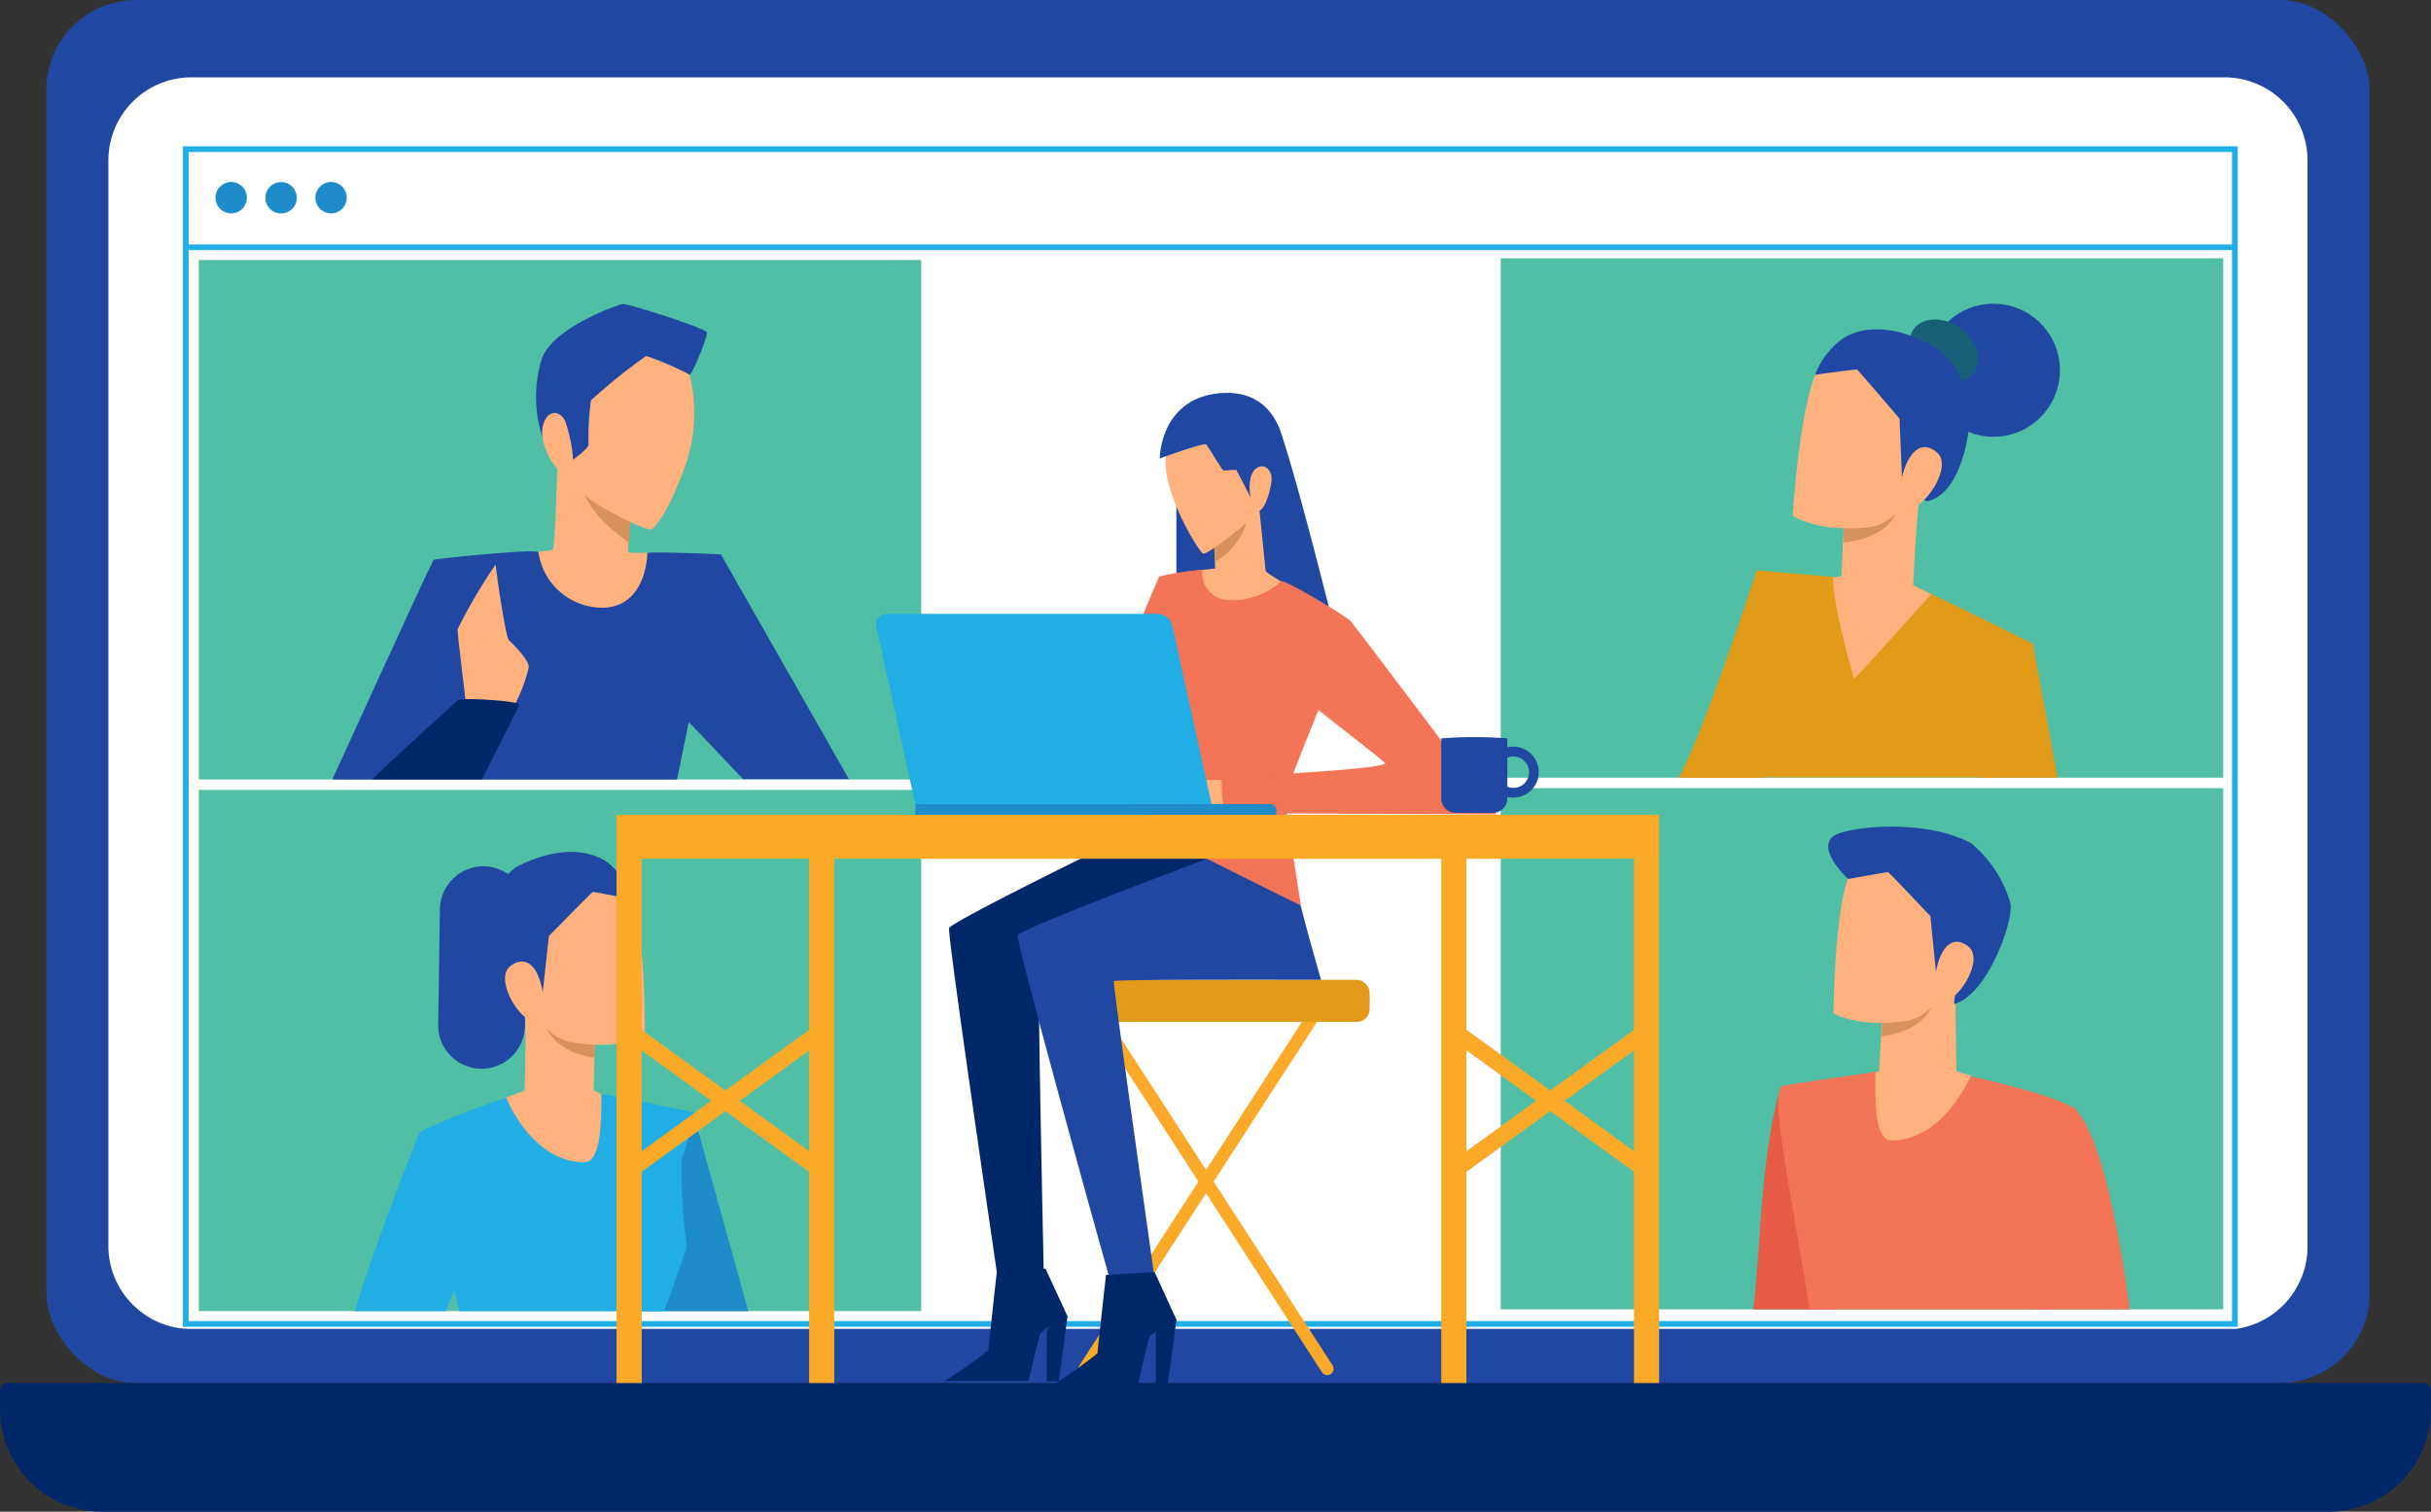 <svg xmlns="http://www.w3.org/2000/svg" viewBox="0 0 209.05 130"><rect x="0" y="0" width="209.05" height="130" fill="#333333" stroke="none"/><g id="レイヤー_2" data-name="レイヤー 2"><g id="レイヤー_4" data-name="レイヤー 4"><rect x="3.99" width="199.78" height="118.94" rx="7.72" style="fill:#2048a2"/><path d="M198.43,13.8v93.4a6.91,6.91,0,0,1-.8,3.27,7.11,7.11,0,0,1-5.34,3.81h-.11l-.52,0H16.1a7,7,0,0,1-3.72-1.28,7.13,7.13,0,0,1-3.06-5.86V13.8a7.15,7.15,0,0,1,7.15-7.15H191.29A7.14,7.14,0,0,1,198.43,13.8Z" style="fill:#fff"/><circle cx="19.88" cy="17" r="1.35" style="fill:#1e8cc8"/><rect x="17.09" y="22.36" width="62.13" height="44.67" style="fill:#50bfa5"/><rect x="17.09" y="67.93" width="62.13" height="44.82" style="fill:#50bfa5"/><path d="M48,38c-.07,2.83-.3,9.17-.45,9.27s-3.3.43-3.3.43,1.92,6.56,7.63,5.67,4.63-5.83,4.63-5.83S54,47.57,54,47.5s.24-5.13.43-5.5S48.07,35.34,48,38Z" style="fill:#ffb27d"/><path d="M50.23,42.41c.9,2.39,3.86,4.24,3.86,4.24l.18-3Z" style="fill:#d7915a"/><path d="M59.29,32.21a13.59,13.59,0,0,1-.53,8.3c-1.42,3.77-2.38,4.72-2.71,5s-5.3-2.2-5.82-3.06S49,39.19,48.75,38.85A7.29,7.29,0,0,1,52,30.3C55.52,28.11,59.07,30.87,59.29,32.21Z" style="fill:#ffb27d"/><path d="M49.28,39.53c.38-.26,1.31-1,1.33-1.29a23.37,23.37,0,0,1,.21-3.81,48.18,48.18,0,0,1,4.75-3.82,26.73,26.73,0,0,1,3.72,1.6c.17.2,1.57-3.27,1.5-3.62S54,26.08,53.54,26.15s-5.92,2-6.93,4.65a11.13,11.13,0,0,0,0,6.68C46.91,38.17,49.28,39.53,49.28,39.53Z" style="fill:#2048a2"/><path d="M48.61,36.24c-.39-.9-1.53-1.16-1.93.38s1.14,4.25,2.12,4.13S49,37.24,48.61,36.24Z" style="fill:#ffb27d"/><path d="M59.22,62.13c-.34,1.69-.68,3.35-1,4.9H28.58c3.59-7.86,8.6-18.81,8.72-18.89s8.93-1,9-.64A5.57,5.57,0,0,0,52,52.26c3.61-.22,3.66-4.55,3.67-4.7s6.16.09,6.36.13h0C62.05,48,60.62,55.19,59.22,62.13Z" style="fill:#2048a2"/><path d="M73,67H63.89c-1.77-1.87-4-4.25-4.67-4.9L59.05,62,62,47.69h0Z" style="fill:#2048a2"/><path d="M44.27,60.59a13.45,13.45,0,0,0,1.19-3.15c.12-.6-1.36-2.07-1.69-2.38s-1.15-6.35-1.15-6.51a44.68,44.68,0,0,0-3.27,5.58c0,.52.65,5.71.67,6S43.62,61.4,44.27,60.59Z" style="fill:#ffb27d"/><path d="M44.65,60.59c0,.13-1.57,3.19-3.21,6.44H32c3.69-3.54,7.44-6.86,7.44-6.86C40.26,60,44.71,60.3,44.65,60.59Z" style="fill:#002869"/><polygon points="54.87 112.76 55.76 97.44 59.61 95.69 59.69 95.97 64.35 112.76 54.87 112.76" style="fill:#1e8cc8"/><path d="M59.06,107.17c0,.21-1.14,3.36-1.94,5.59H39.49c-.12-.53-.26-1.13-.41-1.77-1.17-5.15-3-13.33-3-13.55s3.94-1.88,7.51-3.06h0L44.85,94a4.53,4.53,0,0,0,3.7,2,2.42,2.42,0,0,0,2.74-2l.48.09c1.71.32,7.5,1.44,7.84,1.59.06,0,.08.13.08.28a29.93,29.93,0,0,1-1.07,3.7A46.3,46.3,0,0,0,59.06,107.17Z" style="fill:#20aee5"/><path d="M45.11,86.71c.14,1.17.06,5.76,0,7.09l-1.59.58s2.13,5.51,6.71,5.58c1.52,0,1.48-3.72,1.49-5.86l-.67-.32s.11-5.1.12-5.17S45.11,86.71,45.11,86.71Z" style="fill:#ffb27d"/><path d="M47,88.38c1,2.3,4.14,2.58,4.14,2.58l0-1.82Z" style="fill:#d7915a"/><path d="M41.36,91.91h0a3.73,3.73,0,0,0,3.78-3.67l.16-9.95a3.75,3.75,0,0,0-3.68-3.79h0a3.75,3.75,0,0,0-3.79,3.68l-.15,9.94A3.74,3.74,0,0,0,41.36,91.91Z" style="fill:#2048a2"/><path d="M54.3,77.08c1.23,3.29,1.16,12,1.16,12s-2.1,1.26-6.28.56-4.4-8.14-4.4-8.14.7-5.2,4.37-6.55A4,4,0,0,1,54.3,77.08Z" style="fill:#ffb27d"/><path d="M46.64,85.62l.56-5.12s3.67-3.74,3.76-3.79,3.44.65,3.44.65a6.59,6.59,0,0,0-2.12-3.17c-1-.73-3.59-1.82-7.88.37a7.6,7.6,0,0,0-2.84,4.34c-.39,1.45-.05,7.33,2.84,8.23C44.73,87.23,46.64,85.62,46.64,85.62Z" style="fill:#2048a2"/><path d="M46.66,85.25c-.35-2-1.34-3.22-2.75-2.19s.59,4.61,2.13,4.88S46.66,85.25,46.66,85.25Z" style="fill:#ffb27d"/><path d="M39.81,109.3c-.26.59-.5,1.16-.73,1.69s-.52,1.22-.74,1.77H30.51c2.07-6.8,5.55-15.32,5.55-15.32Z" style="fill:#20aee5"/><path d="M192.43,114.1H15.73V12.58h176.7Zm-176.21-.49H191.94V13.07H16.22Z" style="fill:#20aee5"/><rect x="129.05" y="22.21" width="62.13" height="44.67" style="fill:#50bfa5"/><rect x="129.05" y="67.78" width="62.13" height="44.82" style="fill:#50bfa5"/><path d="M155.81,50s-2.5,10-4.34,16.89h-7.1c2.3-4.31,6.69-17.8,6.69-17.8Z" style="fill:#e19b19"/><path d="M174.82,55.36v0c-.15.46-2,6.34-3.6,11.49H150.87c-.37-1.73-.76-3.46-1.1-4.93-.66-2.85,1.29-12.87,1.29-12.87l6.59.56h0l7.15.88,1.26.58C169.54,52.74,174.82,55.36,174.82,55.36Z" style="fill:#e19b19"/><path d="M165.09,42.64c-.24,1.2-.5,6.3-.57,7.68l1.54.79s-5.5,6.17-6.63,7.27c0,0-1.92-6.52-1.78-8.75l.7-.07s.25-5.3.25-5.38S165.09,42.64,165.09,42.64Z" style="fill:#ffb27d"/><path d="M163,44.24c-1.23,2.32-4.49,2.39-4.49,2.39l.09-1.9Z" style="fill:#d7915a"/><circle cx="171.42" cy="31.84" r="5.72" style="fill:#2048a2"/><path d="M156.21,32c-1.51,3.34-2.05,12.35-2.05,12.35s2.09,1.46,6.49,1,5.15-8.16,5.15-8.16-.36-5.46-4.08-7.12A4.14,4.14,0,0,0,156.21,32Z" style="fill:#ffb27d"/><path d="M169.77,32c.76-1.1.2-2.81-1.25-3.82s-3.26-.93-4,.18-.21,2.82,1.25,3.82S169,33.12,169.77,32Z" style="fill:#175f76"/><path d="M163.57,41.39,163.35,36s-3.55-4.15-3.64-4.21-3.62.44-3.62.44a6.81,6.81,0,0,1,2.43-3.15c1.07-.69,3.86-1.64,8.16.94a7.88,7.88,0,0,1,2.65,4.71c.3,1.54-.47,7.63-3.53,8.36C165.44,43.2,163.57,41.39,163.57,41.39Z" style="fill:#2048a2"/><path d="M163.57,41c.51-2.07,1.63-3.26,3-2.09s-.94,4.75-2.56,4.93S163.57,41,163.57,41Z" style="fill:#ffb27d"/><path d="M176.94,66.88h-6.72l4.59-11.49v0S175.83,60.78,176.94,66.88Z" style="fill:#e19b19"/><path d="M158.54,107.92s-.29,2.16-.62,4.69h-7.15c.67-5.63.61-12.81,2.25-18.74l0-.11h0s0,0,0-.06h0c.41-.85,3.82-.13,3.82-.13Z" style="fill:#e65a46"/><path d="M176.47,112.61H155.61c-1.34-8.64-3.09-16.69-2.59-18.74l0-.11,0-.06h0a.48.48,0,0,1,.24-.29c.36-.15,6.57-1,8.1-1.25l.34,0a2.47,2.47,0,0,0,2.69,2.16,4.46,4.46,0,0,0,3.71-2.1l1.31.31h0c3.56.84,7.6,1.87,8.86,2.76h0a.83.83,0,0,1,.23.26C179.68,97.18,177.59,103.74,176.47,112.61Z" style="fill:#f47458"/><path d="M168.24,85c-.16,1.15,0,5.83,0,7.14l1.24.35s-2.28,5.58-6.83,5.58c-1.5,0-1.4-3.72-1.38-5.84l.32-.15s.31-5.22.31-5.29S168.24,85,168.24,85Z" style="fill:#ffb27d"/><path d="M166.09,86.62c-1.06,2.26-4.31,2.5-4.31,2.5l.14-1.81Z" style="fill:#d7915a"/><path d="M159,75.29c-1.27,3.25-1.33,11.85-1.33,11.85s2.06,1.29,6.23.66,4.48-8,4.48-8-.61-5.17-4.23-6.57A4,4,0,0,0,159,75.29Z" style="fill:#ffb27d"/><path d="M166.51,83.88,166,78.79S162.44,75,162.35,75s-3.42.59-3.42.59-2.81-2.58-1.23-3.71c1-.71,7.57-1.6,11.8.63a10.56,10.56,0,0,1,3.37,5.12c.36,1.44-1.91,7.86-4.79,8.71-.18,0,.37-1.81,0-2.48S166.51,83.88,166.51,83.88Z" style="fill:#2048a2"/><path d="M166.49,83.52c.37-2,1.38-3.19,2.76-2.14s-.65,4.56-2.19,4.81S166.49,83.52,166.49,83.52Z" style="fill:#ffb27d"/><path d="M183.15,112.61h-8.21c-.63-2.48-1.21-4.69-1.39-5.09-.42-.94,4.19-12.5,4.81-12.28h0c.08.08.15.17.23.26C180.8,98.09,182.29,106.3,183.15,112.61Z" style="fill:#f47458"/><path d="M109.93,36.64c1.25,3.07,4.75,17.17,4.75,17.17L101.16,52V38.46Z" style="fill:#2048a2"/><path d="M93.29,118.25a.56.56,0,0,1-.3-.08.56.56,0,0,1-.16-.76l20.85-32.19a.55.55,0,1,1,.91.6L93.75,118A.55.55,0,0,1,93.29,118.25Z" style="fill:#faaa28"/><path d="M114.13,118.25a.53.53,0,0,1-.45-.24L92.83,85.82a.55.55,0,1,1,.92-.6l20.84,32.19a.55.55,0,0,1-.16.76A.52.52,0,0,1,114.13,118.25Z" style="fill:#faaa28"/><path d="M108.07,41.68c.2,1.73.73,7.07.76,7.39s4.52,2.7,4.52,2.7-6.9,2.1-9.29.79a3.16,3.16,0,0,1-1.85-3.42l2.28-.25s-.11-3.38-.25-3.7S107.84,39.6,108.07,41.68Z" style="fill:#ffb27d"/><rect x="90.86" y="84.26" width="26.92" height="3.62" rx="1.1" style="fill:#e19b19"/><path d="M107.19,44.93a5.89,5.89,0,0,1-2.72,3.39l-.06-2.14Z" style="fill:#d7915a"/><path d="M106.37,74.59c.53,2.15,0,7.93,0,7.93s-16.84,1.58-17,1.74.38,24.85.38,25a20.66,20.66,0,0,1-4,.36c0-.08-4.3-29.2-4.13-29.8s17-8.77,17-8.77Z" style="fill:#002869"/><path d="M111.75,77.49c.52,2.15,1.85,6.77,1.85,6.77s-17.71-.05-17.82.11,3.58,25.95,3.58,26.11a18.09,18.09,0,0,1-3.67.4c-.27-.82-8.34-29.84-8.17-30.43s17-6.87,17-6.87Z" style="fill:#2048a2"/><path d="M100.25,39.39c-.29,3,2.87,8.12,3.22,8.23s4.07-2.81,4.18-3.19.51-1.71.51-1.71,2-1.79,2-3.33S100.76,34.05,100.25,39.39Z" style="fill:#ffb27d"/><path d="M110.16,50c.26-.26,5.68,3.06,6,3.42s-5.67,14.5-5.67,15.11,1.38,9.35,1.38,9.35c-.35-.18-13.17-6.46-13.17-6.81s-.37-9.43-.69-9.85a15.59,15.59,0,0,1-1.57-3.14,80.56,80.56,0,0,1,3.25-8.5,19.83,19.83,0,0,1,3.7-.56,2.34,2.34,0,0,0,2,2.57A6.27,6.27,0,0,0,110.16,50Z" style="fill:#f47458"/><path d="M105,67.07a37.76,37.76,0,0,0-4.06.19c-.39.15-5,2.48-5,2.48h12.65Z" style="fill:#ffb27d"/><path d="M105.42,69.93l23.26.1c-.18-.32-12.33-16.44-12.55-16.62s-2.85,7.41-2.78,7.59,5.88,4.56,5.77,4.66c-.68.58-13.83,1.15-14,1.22S105.14,69.93,105.42,69.93Z" style="fill:#f47458"/><path d="M99.73,39.43s0-5,4.94-5.59,5.89,3.91,5.79,5.48a10.11,10.11,0,0,1-1.8,4.15.58.58,0,0,1-.82-.1c-.08-.17-1.44-2.83-1.51-2.93s-1,.08-1.14,0-1.28-2-1.45-2.21S99.73,39.43,99.73,39.43Z" style="fill:#2048a2"/><path d="M107.56,42.89c-.18-.85-.18-2.13.46-2.61s1.43.07,1.32,1.1-.61,2.43-1.06,2.55S107.61,43.13,107.56,42.89Z" style="fill:#ffb27d"/><polygon points="91.8 113.2 91.04 118.8 90.02 118.8 90.02 114.25 91.8 113.2" style="fill:#002869"/><path d="M89.91,109.1s1.75,3.81,1.89,4.1-2.18,1-2.36,1.57-1,4-1,4H81.23A39.75,39.75,0,0,0,85,116.11c0-.25.72-6.74.72-6.74Z" style="fill:#002869"/><polygon points="101.17 113.5 100.41 119.09 99.39 119.09 99.39 114.54 101.17 113.5" style="fill:#002869"/><path d="M99.29,109.39s1.74,3.82,1.88,4.11-2.18,1-2.36,1.56-.94,4-.94,4H90.6a39.58,39.58,0,0,0,3.78-2.68c0-.26.73-6.74.73-6.74Z" style="fill:#002869"/><rect x="61.66" y="84.44" width="1.44" height="20.45" transform="translate(-50.88 89.63) rotate(-54.07)" style="fill:#faaa28"/><rect x="52.15" y="93.95" width="20.45" height="1.44" transform="translate(-43.68 54.6) rotate(-35.92)" style="fill:#faaa28"/><rect x="53.02" y="70.85" width="2.16" height="48.78" style="fill:#faaa28"/><rect x="69.58" y="70.85" width="2.16" height="48.78" style="fill:#faaa28"/><rect x="132.59" y="84.44" width="1.44" height="20.45" transform="translate(-21.57 147.06) rotate(-54.07)" style="fill:#faaa28"/><rect x="123.08" y="93.95" width="20.45" height="1.44" transform="translate(-30.19 96.21) rotate(-35.92)" style="fill:#faaa28"/><rect x="123.94" y="70.85" width="2.16" height="48.78" style="fill:#faaa28"/><rect x="140.51" y="70.85" width="2.16" height="48.78" style="fill:#faaa28"/><rect x="53.02" y="70.07" width="89.65" height="3.78" style="fill:#faaa28"/><path d="M78.71,69.15h30.54a.51.51,0,0,1,.51.51v.41a0,0,0,0,1,0,0H78.71a0,0,0,0,1,0,0v-.92A0,0,0,0,1,78.71,69.15Z" style="fill:#1e8cc8"/><path d="M104.19,69.15H78.71L75.36,53.89a.9.9,0,0,1,.88-1.1H99.49a1.36,1.36,0,0,1,1.33,1.07Z" style="fill:#20aee5"/><path d="M130.14,68.59a2.19,2.19,0,1,1,2.18-2.19A2.18,2.18,0,0,1,130.14,68.59Zm0-3.53a1.35,1.35,0,1,0,1.35,1.34A1.34,1.34,0,0,0,130.14,65.06Z" style="fill:#2048a2"/><path d="M128.44,69.9h-3.32a1.24,1.24,0,0,1-1.18-1.29V63.5a35.9,35.9,0,0,1,5.68,0v5.11A1.24,1.24,0,0,1,128.44,69.9Z" style="fill:#2048a2"/><path d="M.62,118.94H208.43a.62.62,0,0,1,.62.62v1.65a8.79,8.79,0,0,1-8.79,8.79H8.79A8.79,8.79,0,0,1,0,121.21v-1.65a.62.62,0,0,1,.62-.62Z" style="fill:#002869"/><rect x="15.97" y="21.02" width="176.21" height="0.49" style="fill:#20aee5"/><circle cx="24.17" cy="17" r="1.35" transform="translate(3.52 38.14) rotate(-80.78)" style="fill:#1e8cc8"/><circle cx="28.47" cy="17" r="1.35" style="fill:#1e8cc8"/></g></g></svg>